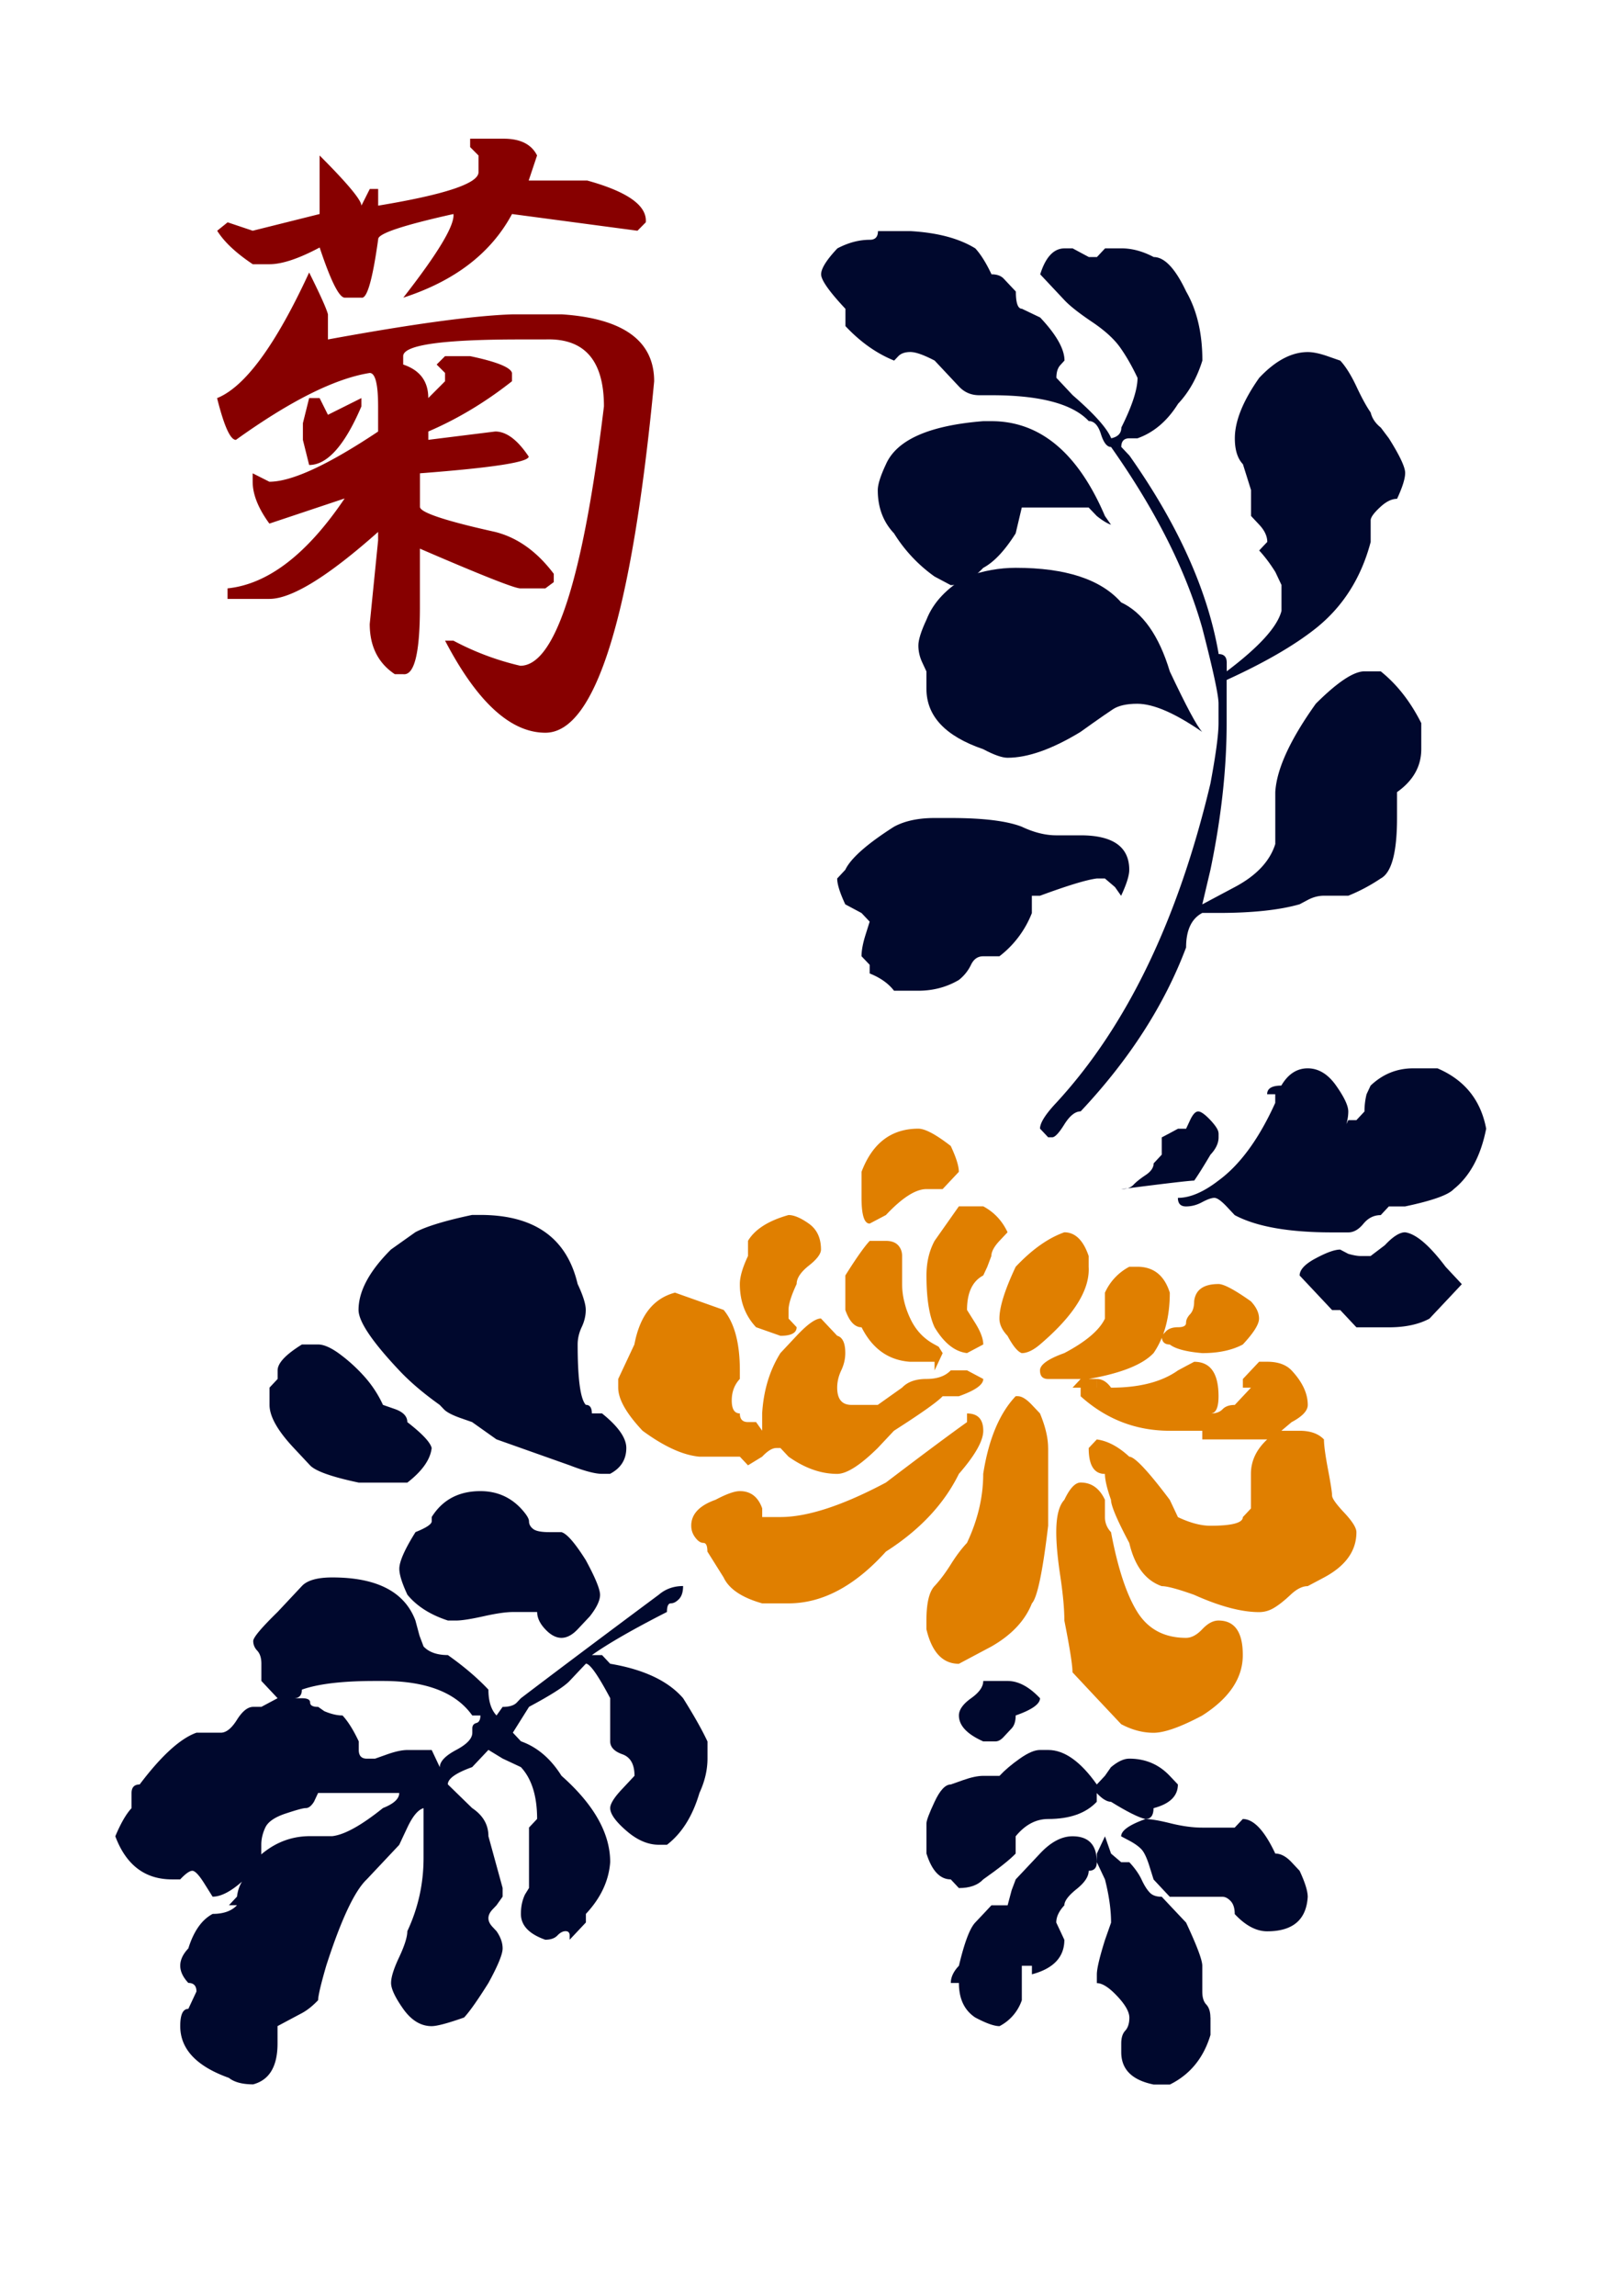 <svg xmlns="http://www.w3.org/2000/svg" viewBox="0 0 139.764 200">
  <path d="M35.492 123.862c0-.496-.355-.875-1.06-1.13l-1.062-.37a9.953 9.953 0 00-1.766-2.63 14.108 14.108 0 00-2.118-1.883c-.705-.5-1.298-.75-1.766-.75h-1.411c-1.416.879-2.118 1.625-2.118 2.254v.75l-.706.754v1.505c0 1.004.706 2.25 2.118 3.755l1.411 1.508c.472.5 1.88 1.008 4.239 1.504h4.243c1.294-1.004 2.004-2.008 2.117-3.012-.12-.504-.827-1.25-2.121-2.255zM61.643 151.67c-.468-1.004-1.178-2.258-2.118-3.758-1.298-1.505-3.42-2.509-6.36-3.005l-.706-.754h-.883c1.412-1 3.59-2.255 6.538-3.755 0-.5.113-.754.35-.754.235 0 .468-.13.706-.375.234-.25.351-.625.351-1.13-.826 0-1.532.255-2.121.759-4.707 3.5-8.716 6.505-12.015 9.014l-.35.37c-.239.255-.654.384-1.239.384l-.532.746c-.472-.5-.706-1.246-.706-2.25-.944-1.005-2.118-2.009-3.533-3.01-.944 0-1.654-.253-2.118-.75l-.354-.939-.355-1.323c-.944-2.5-3.356-3.75-7.244-3.75-1.299 0-2.182.25-2.65.75l-2.117 2.258c-1.412 1.38-2.122 2.222-2.122 2.529 0 .314.117.597.355.847.234.254.355.629.355 1.13v1.5l1.412 1.504-1.412.754h-.71c-.471 0-.943.371-1.415 1.121-.472.754-.94 1.13-1.412 1.13h-2.121c-1.412.504-3.061 2.008-4.949 4.509-.472 0-.706.254-.706.754v1.31c-.472.505-.943 1.323-1.415 2.449.94 2.508 2.589 3.755 4.948 3.755h.706c.468-.5.823-.75 1.057-.75.234 0 .589.374 1.06 1.129l.706 1.125c.94 0 2.118-.754 3.533-2.259.472-.496.71-1.004.71-1.5v-.758c0-.496.113-.996.351-1.505.234-.5.823-.903 1.767-1.218.94-.31 1.524-.476 1.766-.476s.476-.181.71-.556l.355-.758h7.07c0 .504-.476.94-1.416 1.31-1.883 1.513-3.355 2.328-4.416 2.449h-1.94c-1.887 0-3.529.75-4.949 2.254v.754c-.826.5-1.294 1.255-1.415 2.259l-.702.75h.702c-.472.504-1.178.754-2.118.754-.943.5-1.653 1.5-2.121 3.005-.472.5-.706 1-.706 1.508 0 .496.234.997.706 1.5.468 0 .706.25.706.747l-.706 1.512c-.472 0-.706.496-.706 1.5 0 2.001 1.412 3.501 4.239 4.51.468.375 1.174.564 2.117.564 1.42-.383 2.122-1.569 2.122-3.57V176.468l1.415-.755.706-.375c.472-.254.94-.629 1.416-1.129 0-.375.234-1.375.706-3 1.294-4.014 2.472-6.518 3.533-7.523l2.827-3.004.35-.75.356-.755c.468-.996.94-1.56 1.415-1.693v4.327c0 2.259-.475 4.388-1.415 6.389 0 .5-.238 1.254-.706 2.254-.476 1.004-.71 1.75-.71 2.259 0 .5.351 1.254 1.06 2.258.707.996 1.533 1.5 2.473 1.5.468 0 1.416-.254 2.831-.754.468-.5 1.178-1.504 2.118-3.004.823-1.5 1.238-2.509 1.238-3.009 0-.496-.181-1.004-.532-1.504l-.355-.38c-.234-.25-.351-.5-.351-.75 0-.254.117-.5.35-.754l.356-.375.532-.75v-.754l-1.238-4.51c0-1.004-.472-1.814-1.416-2.448l-2.121-2.065c0-.5.706-.996 2.121-1.504l1.416-1.5 1.238.754 1.59.746c.939 1.004 1.415 2.517 1.415 4.513l-.706.75V164.436l-.35.568c-.239.5-.356 1.061-.356 1.69 0 1.004.706 1.75 2.122 2.25.467 0 .822-.12 1.06-.37.238-.25.472-.375.71-.375.234 0 .355.129.355.375v.37l1.416-1.504v-.746c1.29-1.38 2-2.88 2.117-4.513 0-2.5-1.412-5.009-4.243-7.514-.944-1.5-2.117-2.504-3.533-3.004l-.706-.755 1.412-2.25c1.883-1.008 3.061-1.754 3.537-2.259l1.416-1.5c.35 0 1.056 1.004 2.117 3.005v3.759c0 .5.351.879 1.06 1.129.707.25 1.058.875 1.058 1.875l-1.057 1.13c-.71.746-1.06 1.31-1.06 1.681 0 .505.467 1.162 1.41 1.977.94.818 1.884 1.218 2.828 1.218h.71c1.294-.996 2.234-2.497 2.827-4.51.464-1.004.702-2.004.702-3.004v-1.488zm-36.045-3.758c.468 0 .706-.254.706-.75 1.416-.504 3.533-.755 6.365-.755h.705c3.767 0 6.36 1.005 7.776 3.005h.71c0 .375-.12.597-.355.658-.238.064-.35.225-.35.471v.376c0 .504-.469 1.004-1.416 1.504-.944.504-1.416 1.004-1.416 1.5l-.35-.746-.356-.754H35.5c-.472 0-1.06.129-1.767.379l-1.056.375h-.706c-.472 0-.71-.25-.71-.754v-.75c-.472-1.005-.944-1.75-1.416-2.259-.472 0-1-.125-1.589-.375l-.528-.371c-.472 0-.706-.125-.706-.383 0-.25-.238-.371-.706-.371z" fill="#00082d"/>
  <path d="M40.965 12.08h2.916c1.456 0 2.428.483 2.916 1.46l-.73 2.185h5.106c3.52.976 5.219 2.182 5.098 3.638l-.726.734-10.93-1.456c-1.823 3.4-4.981 5.828-9.474 7.284 3.033-3.884 4.489-6.312 4.368-7.284-4.368.972-6.554 1.698-6.554 2.182-.488 3.525-.976 5.223-1.46 5.102h-1.456c-.488 0-1.218-1.456-2.186-4.368-1.823.972-3.283 1.456-4.372 1.456h-1.456c-1.456-.972-2.492-1.94-3.101-2.916l.911-.734 2.186.734 5.828-1.456V13.543c2.428 2.428 3.642 3.888 3.642 4.368l.73-1.452h.73v1.452c5.828-.964 8.744-1.936 8.744-2.912v-1.456l-.73-.734zM26.937 23.734c.972 1.948 1.517 3.162 1.638 3.646v2.186c7.288-1.335 12.632-2.069 16.036-2.186h4.372C54.327 27.744 57 29.692 57 33.21c-1.944 20.408-5.102 30.608-9.478 30.608-3.033 0-5.95-2.674-8.74-8.018h.726a23.767 23.767 0 005.828 2.186c3.037 0 5.465-7.534 7.288-22.594 0-4.009-1.702-5.949-5.106-5.828h-2.186c-6.8 0-10.2.484-10.2 1.456v.73c1.456.488 2.186 1.456 2.186 2.92l1.46-1.464v-.726l-.73-.73.73-.73h2.186c2.307.484 3.525.976 3.646 1.46v.726c-2.311 1.823-4.74 3.283-7.288 4.376v.726l5.832-.726c.968 0 1.94.726 2.912 2.182 0 .492-3.158.976-9.474 1.46v2.92c0 .484 2.186 1.218 6.558 2.186 1.94.492 3.642 1.706 5.102 3.646v.726l-.734.544h-2.186c-.488 0-3.4-1.153-8.744-3.46v5.102c0 4.009-.488 5.957-1.456 5.832h-.73c-1.456-.968-2.186-2.428-2.186-4.372l.73-7.284v-.734c-4.376 3.888-7.534 5.832-9.474 5.832h-3.646v-.916c3.521-.363 6.925-2.972 10.204-7.832l-6.558 2.19c-.976-1.335-1.456-2.553-1.456-3.646v-.734l1.456.734c1.94 0 5.098-1.456 9.474-4.372v-2.19c0-1.94-.246-2.912-.73-2.912-3.037.484-6.925 2.432-11.66 5.828-.492 0-1.032-1.21-1.641-3.638 2.427-.972 5.106-4.622 8.021-10.938zm0 10.938h.912l.726 1.456 2.916-1.456v.722c-1.456 3.408-2.977 5.106-4.554 5.106l-.544-2.186v-1.456z" fill="#870000"/>
  <path d="M54.573 126.113c0-.872-.706-1.876-2.118-3.01h-.883c0-.495-.177-.745-.528-.745-.472-.5-.71-2.259-.71-5.263 0-.5.117-1.009.35-1.505.239-.5.356-1.008.356-1.504 0-.5-.238-1.255-.71-2.259-.944-4.009-3.771-6.01-8.482-6.01h-.71c-2.355.497-4.009 1.005-4.948 1.505l-2.122 1.505c-1.883 1.875-2.827 3.633-2.827 5.263 0 1.004 1.178 2.758 3.537 5.259.94 1.004 2.121 2.005 3.529 3.009l.355.37c.234.255.706.505 1.411.76l1.061.37 2.122 1.504 6.364 2.255c1.295.5 2.234.75 2.827.75h.706c.948-.496 1.42-1.25 1.42-2.254zM51.044 135.885c-.948-1.504-1.654-2.315-2.126-2.44h-1.057c-.705 0-1.177-.093-1.411-.282-.238-.186-.355-.408-.355-.658 0-.25-.238-.62-.706-1.13-.94-.995-2.117-1.503-3.529-1.503-1.887 0-3.303.754-4.243 2.254v.375c0 .25-.472.565-1.411.94-.944 1.504-1.412 2.573-1.412 3.194 0 .5.234 1.254.706 2.263.827 1.004 2.004 1.75 3.533 2.246h.706c.472 0 1.266-.12 2.387-.37 1.118-.25 1.969-.372 2.561-.372h2.118c0 .496.234 1.004.706 1.5.467.5.94.75 1.411.75.472 0 .944-.253 1.416-.75l1.06-1.129c.59-.754.888-1.375.888-1.875-.008-.5-.424-1.505-1.242-3.013zM121.725 68.995c1.415-1 2.117-2.254 2.117-3.75v-2.263c-.944-1.876-2.117-3.376-3.533-4.51h-1.416c-.943 0-2.355.94-4.238 2.816-2.243 3.138-3.42 5.703-3.534 7.707V73.512c-.471 1.505-1.653 2.755-3.533 3.751l-2.827 1.504.71-3.008c.94-4.51 1.412-8.768 1.412-12.777v-3.759c3.299-1.505 5.892-3.005 7.78-4.505 2.35-1.876 3.944-4.384 4.77-7.514V45.32c0-.25.263-.625.795-1.12.529-.5 1.029-.755 1.505-.755.468-1.008.705-1.754.705-2.258 0-.5-.471-1.505-1.415-3.005l-.706-.94c-.472-.375-.766-.815-.883-1.315-.351-.496-.767-1.254-1.238-2.258-.472-1.005-.944-1.755-1.412-2.259l-1.06-.37c-.71-.25-1.3-.376-1.767-.376-1.412 0-2.827.746-4.24 2.25-1.415 2.01-2.12 3.763-2.12 5.264 0 1.004.233 1.758.705 2.254l.355 1.13.351 1.12v2.255l.71.759c.468.496.706 1.004.706 1.504l-.355.371-.351.375c.468.504.944 1.125 1.416 1.884l.528 1.12v2.255c-.351 1.38-1.94 3.13-4.771 5.264v-.755c0-.496-.234-.746-.702-.746-.944-5.513-3.533-11.272-7.776-17.29l-.71-.75c0-.5.234-.754.71-.754h.702c1.415-.5 2.597-1.505 3.537-3.009.94-.996 1.65-2.259 2.117-3.763 0-2.371-.472-4.38-1.411-6.01-.944-2-1.888-3.004-2.828-3.004-.947-.5-1.887-.758-2.827-.758h-1.411l-.71.758h-.706l-.702-.375-.706-.38h-.71c-.943 0-1.649.76-2.12 2.26l2.12 2.258c.472.5 1.267 1.125 2.388 1.88 1.117.75 1.944 1.5 2.472 2.254.529.75 1.029 1.625 1.5 2.626 0 1.004-.471 2.448-1.41 4.323 0 .504-.295.81-.884.94-.355-.871-1.476-2.126-3.356-3.755l-1.42-1.513c0-.5.118-.87.356-1.12l.35-.384c0-.996-.705-2.25-2.12-3.75l-1.586-.759c-.355 0-.532-.496-.532-1.5l-1.061-1.126c-.238-.25-.589-.375-1.06-.375-.473-1.004-.945-1.75-1.412-2.258-1.42-.875-3.304-1.371-5.655-1.505h-2.827c0 .505-.238.755-.706.755-.948 0-1.887.254-2.831.75-.944 1.004-1.416 1.758-1.416 2.258s.71 1.505 2.118 3.005v1.504c1.298 1.384 2.71 2.384 4.246 3.005l.351-.37c.234-.25.59-.376 1.061-.376.468 0 1.174.254 2.117.746l2.118 2.259c.472.504 1.06.758 1.766.758h1.061c4.239 0 7.07.746 8.482 2.25.472 0 .823.376 1.06 1.13.235.754.529 1.129.884 1.129 3.888 5.513 6.538 10.773 7.95 15.782.939 3.634 1.415 5.828 1.415 6.57v1.694c0 1.008-.238 2.758-.706 5.263-2.827 11.906-7.308 21.17-13.434 27.809-.944 1.004-1.416 1.754-1.416 2.25l.71.754h.355c.238 0 .589-.37 1.056-1.125.472-.75.944-1.13 1.42-1.13 4.239-4.508 7.3-9.263 9.188-14.277 0-1.504.467-2.508 1.411-3.008h1.416c2.94 0 5.3-.25 7.066-.755l.706-.375c.472-.25.94-.37 1.415-.37h2.122a15.4 15.4 0 002.827-1.505c.94-.5 1.416-2.255 1.416-5.263v-2.251z" fill="#00082d"/>
  <path d="M98.397 75.759c0-2-1.416-3.005-4.239-3.005h-2.125c-.944 0-1.944-.25-3.001-.75-1.303-.504-3.36-.758-6.191-.758h-1.412c-1.411 0-2.593.25-3.529.758-2.359 1.504-3.775 2.759-4.247 3.755l-.705.754c0 .5.238 1.254.705 2.254l1.416.755.71.75-.355 1.13c-.238.753-.355 1.382-.355 1.883l.71.746v.754c.94.375 1.645.88 2.121 1.504h2.118c1.294 0 2.472-.314 3.529-.935a3.71 3.71 0 001.06-1.32c.238-.5.59-.745 1.061-.745h1.416a8.765 8.765 0 002.827-3.763v-1.509h.706c2.36-.87 4.005-1.379 4.949-1.504h.71l.879.75.532.758c.472-1.008.71-1.758.71-2.262zM95.57 44.945c.472.376.883.634 1.238.759l-.529-.759c-2.355-5.509-5.658-8.263-9.897-8.263h-.706c-4.71.375-7.542 1.625-8.481 3.758-.472 1.005-.71 1.755-.71 2.255 0 1.508.472 2.763 1.415 3.759a13.039 13.039 0 003.53 3.759l1.411.75c.94 0 1.888-.5 2.831-1.504.94-.5 1.88-1.5 2.828-3.005l.532-2.25H94.86z" fill="#00082d"/>
  <path d="M101.93 58.477c-.944-3.126-2.36-5.135-4.239-6.01-1.766-2.008-4.832-3.012-9.187-3.012-1.416 0-2.828.254-4.243.758-1.767 1.004-2.945 2.258-3.533 3.759-.472 1.008-.706 1.754-.706 2.254 0 .504.113 1.004.35 1.5l.352.755v1.508c0 2.384 1.65 4.134 4.948 5.263.94.5 1.65.747 2.118.747 1.766 0 3.888-.747 6.364-2.255l1.057-.754c.705-.5 1.294-.904 1.766-1.218.472-.31 1.178-.476 2.118-.476 1.415 0 3.299.823 5.654 2.448-.464-.504-1.403-2.263-2.82-5.267zM95.57 155.422c-1.412-2-2.828-3.005-4.24-3.005h-.709c-.468 0-1.057.254-1.763.754-.71.5-1.302 1-1.766 1.5h-1.416c-.472 0-1.06.125-1.766.375l-1.065.376c-.472 0-.944.504-1.412 1.512-.471 1.004-.705 1.625-.705 1.875v2.63c.472 1.5 1.177 2.25 2.117 2.25l.706.755c.944 0 1.653-.25 2.121-.754 1.416-.997 2.356-1.75 2.828-2.251v-1.504c.822-1.005 1.766-1.505 2.827-1.505 1.883 0 3.295-.496 4.239-1.5v-.758c.471.504.883.758 1.238.758 1.415.871 2.412 1.375 3 1.5.472 0 .71-.314.71-.943 1.412-.372 2.122-1.053 2.122-2.065l-.71-.75c-.944-1-2.122-1.5-3.53-1.5-.475 0-1.003.25-1.592.745l-.529.754z" fill="#00082d"/>
  <path d="M93.452 159.935c-.948 0-1.891.5-2.831 1.504l-2.117 2.25-.355.944-.351 1.315h-1.412l-.706.754-.705.746c-.476.505-.944 1.763-1.42 3.763-.472.496-.706.997-.706 1.5h.706c0 1.376.472 2.376 1.42 3.005.94.5 1.645.755 2.117.755a3.991 3.991 0 001.944-2.259v-3h.88v.745c1.879-.5 2.826-1.5 2.826-3.004l-.35-.75-.355-.755c0-.5.238-.996.705-1.5 0-.375.355-.847 1.061-1.412.706-.564 1.06-1.092 1.06-1.597.473 0 .707-.25.707-.754 0-1.5-.71-2.25-2.118-2.25zM105.467 175.72c0-.5-.121-.879-.355-1.129-.238-.25-.35-.621-.35-1.13v-2.245c0-.505-.473-1.755-1.412-3.764l-.706-.746-.71-.754-.706-.75c-.472 0-.823-.121-1.057-.38-.237-.25-.471-.62-.705-1.128-.238-.5-.593-.997-1.061-1.5h-.71l-.883-.75-.529-1.505-.71 1.504v.75l.356.754.354.75c.351 1.388.529 2.634.529 3.76l-.529 1.504c-.471 1.504-.71 2.508-.71 3.005v.758c.473 0 1.061.375 1.767 1.125.71.75 1.065 1.38 1.065 1.88s-.121.875-.35 1.129c-.239.25-.356.62-.356 1.13v.75c0 1.504.94 2.435 2.827 2.818h1.412c1.766-.875 2.94-2.323 3.537-4.323v-1.513zM106.173 98.687c0-.25-.238-.629-.706-1.13-.472-.5-.83-.753-1.06-.753-.239 0-.473.254-.707.754l-.35.75h-.706l-.71.383-.706.371v1.505l-.706.758c0 .37-.238.718-.71 1.028-.471.315-.822.597-1.056.847-.238.246-.589.371-1.06.371 3.887-.5 6.008-.746 6.363-.746.351-.5.82-1.254 1.416-2.258.468-.496.706-1.005.706-1.505v-.375zM113.243 162.943l-.706-.754c-.472-.5-.944-.75-1.416-.75-.471-1.004-.943-1.754-1.415-2.259-.472-.5-.948-.75-1.416-.75l-.706.75h-2.827c-.827 0-1.738-.125-2.738-.37-1.005-.25-1.739-.376-2.21-.376-1.412.5-2.118 1.009-2.118 1.505l.71.375c.468.25.823.504 1.06.758.235.25.473.75.706 1.504l.351 1.122 1.412 1.508H106.527c.239 0 .473.125.71.375.234.25.351.63.351 1.13.94 1.004 1.884 1.5 2.828 1.5 2.234 0 3.412-1.005 3.533-3.005-.004-.508-.238-1.258-.706-2.263zM90.621 147.912c-.944-1-1.884-1.505-2.827-1.505h-2.118c0 .505-.355 1.005-1.06 1.505-.706.504-1.061 1.004-1.061 1.5 0 .88.71 1.63 2.121 2.259h1.057c.234 0 .468-.121.706-.375l.706-.755c.234-.25.355-.62.355-1.129 1.415-.496 2.121-.996 2.121-1.5z" fill="#00082d"/>
  <path d="M85.676 120.103l-1.415-.75h-1.416c-.472.5-1.178.75-2.117.75-.944 0-1.65.254-2.122.754l-1.06.75-1.061.755h-2.3c-.822 0-1.237-.5-1.237-1.505 0-.5.117-1.004.355-1.504.234-.496.35-1 .35-1.508 0-.876-.237-1.372-.705-1.505l-1.416-1.504c-.472 0-1.178.504-2.117 1.504l-1.412 1.505c-.944 1.508-1.472 3.258-1.593 5.259v1.504l-.532-.75h-.702c-.476 0-.71-.25-.71-.754-.472 0-.706-.375-.706-1.13 0-.75.238-1.37.706-1.875v-.75c0-2.38-.472-4.13-1.412-5.26l-4.238-1.504c-1.888.5-3.066 2-3.538 4.51l-.705 1.504-.706 1.504v.754c0 1.005.706 2.25 2.121 3.755 1.884 1.384 3.533 2.13 4.949 2.259h3.529l.71.754 1.234-.754c.472-.5.883-.754 1.238-.754h.355l.706.754c1.415 1.004 2.827 1.5 4.239 1.5.826 0 2.004-.75 3.533-2.254l1.415-1.505c2.352-1.504 3.767-2.5 4.24-3.004h1.41c1.425-.505 2.13-1 2.13-1.505zm0 4.51c0-1-.472-1.505-1.415-1.505v.754c-1.416 1.008-3.775 2.759-7.066 5.263-3.775 2.005-6.837 3.005-9.188 3.005h-1.593v-.754c-.35-.996-1.004-1.504-1.944-1.504-.472 0-1.178.254-2.121.754-1.412.5-2.118 1.254-2.118 2.25 0 .383.113.726.351 1.037.234.314.468.468.706.468.234 0 .35.254.35.754l1.416 2.258c.468 1.005 1.593 1.755 3.356 2.255h2.299c2.944 0 5.771-1.504 8.486-4.51 2.94-1.875 5.061-4.133 6.356-6.767 1.42-1.63 2.125-2.883 2.125-3.759zm-14.14-15.782c0-1.005-.35-1.755-1.06-2.259-.706-.5-1.295-.746-1.767-.746-1.767.496-2.944 1.254-3.533 2.25v1.319c-.476 1.004-.71 1.82-.71 2.44 0 1.505.472 2.755 1.412 3.76l2.125.75c.94 0 1.412-.255 1.412-.75l-.706-.755v-.75c0-.5.238-1.254.706-2.259 0-.5.35-1.032 1.06-1.597.71-.556 1.061-1.032 1.061-1.403zm9.897 8.268c-.943-.5-1.65-1.255-2.117-2.259-.472-.996-.71-2.004-.71-3.005v-2.44c0-.37-.117-.685-.35-.94-.239-.25-.59-.379-1.057-.379h-1.416c-.472.505-1.182 1.509-2.125 3.013v3.009c.354 1.004.826 1.504 1.415 1.504.944 1.876 2.356 2.88 4.243 3.005h2.117v.754l.706-1.508-.35-.557zm1.412-17.287c-1.295-1.004-2.234-1.508-2.823-1.508-2.356 0-4.005 1.254-4.953 3.759v2.259c0 1.504.238 2.25.71 2.25l1.416-.746c1.411-1.504 2.589-2.259 3.529-2.259h1.411l1.412-1.504c.004-.496-.23-1.242-.702-2.25zm4.949 7.514c-.472-1.008-1.178-1.754-2.118-2.258h-2.125l-2.118 3.008c-.471.88-.705 1.88-.705 3.013 0 2 .238 3.5.705 4.51.823 1.375 1.767 2.129 2.828 2.25l1.415-.75c0-.5-.238-1.13-.705-1.876l-.71-1.13c0-1.504.472-2.508 1.415-3.004l.351-.754.355-.94c0-.37.234-.814.706-1.319zm3.533 18.787c0-.872-.238-1.876-.71-3.01l-.706-.745c-.472-.5-.88-.754-1.238-.754H88.5c-1.416 1.5-2.36 3.758-2.828 6.763 0 2.013-.472 4.013-1.415 6.014-.476.504-.944 1.129-1.416 1.883-.472.75-.944 1.38-1.412 1.876-.471.504-.705 1.504-.705 3.004v.758c.471 2 1.415 3.01 2.827 3.01l2.831-1.505c1.767-1.008 2.94-2.263 3.533-3.76.468-.5.94-2.758 1.416-6.767V126.113zm3.533-16.718c-.468-1.38-1.178-2.065-2.122-2.065-1.411.5-2.827 1.505-4.238 3.005-.948 2.008-1.416 3.513-1.416 4.509 0 .504.234 1.004.706 1.504.472.88.883 1.384 1.242 1.505.464 0 .996-.25 1.585-.75 2.944-2.509 4.36-4.756 4.243-6.764zm.71 11.462l-.706-.754h.706-.706c2.827-.5 4.707-1.246 5.654-2.258.94-1.372 1.412-3.122 1.412-5.256-.472-1.504-1.412-2.258-2.827-2.258H98.4a4.754 4.754 0 00-2.122 2.258v2.255c-.471 1.004-1.653 2.009-3.537 3.005-1.411.504-2.121 1.012-2.121 1.508 0 .5.234.75.71.75h2.831l-.706.754h.706v.75c2.234 2.01 4.828 3.005 7.772 3.005h2.827v.755h5.655c-.944.879-1.416 1.875-1.416 3.004v3.009l-.706.754c0 .5-.944.75-2.827.75-.83 0-1.767-.25-2.827-.75l-.355-.754-.355-.75c-1.884-2.509-3.065-3.76-3.53-3.76-.943-.874-1.887-1.378-2.83-1.503l-.706.75c0 1.508.472 2.254 1.415 2.254 0 .504.174 1.255.529 2.259 0 .5.528 1.754 1.593 3.755.468 2.008 1.412 3.262 2.823 3.759.476 0 1.416.254 2.831.758 2.235 1.004 4.122 1.504 5.655 1.504.468 0 .911-.129 1.323-.383.415-.25.883-.621 1.415-1.121.529-.5 1.029-.758 1.5-.758l.71-.376.706-.375c1.884-1.004 2.828-2.315 2.828-3.948 0-.375-.351-.94-1.057-1.694-.706-.75-1.065-1.25-1.065-1.504s-.113-1-.35-2.25c-.239-1.255-.356-2.13-.356-2.63-.476-.5-1.177-.755-2.117-.755h-1.593l.887-.75c.94-.496 1.412-1 1.412-1.5 0-1.004-.472-2.005-1.412-3.009-.472-.496-1.178-.754-2.121-.754h-.706l-1.416 1.504v.754h.706l-1.412 1.505c-.471 0-.822.125-1.06.37-.238.255-.59.376-1.061.376.468 0 .706-.496.706-1.5 0-2.005-.706-3.005-2.122-3.005l-.705.371-.706.38c-1.416 1.003-3.36 1.503-5.832 1.503-.355-.5-.766-.754-1.238-.754v.75zm10.603 20.287c-.476 0-.944.258-1.416.758s-.944.75-1.411.75c-1.888 0-3.3-.75-4.243-2.25-.94-1.504-1.706-3.82-2.295-6.957a1.85 1.85 0 01-.529-1.315v-1.5c-.471-1.004-1.177-1.505-2.117-1.505-.472 0-.944.5-1.42 1.505-.471.5-.705 1.436-.705 2.815 0 1.004.117 2.287.355 3.852.233 1.568.35 2.855.35 3.847.472 2.384.71 3.888.71 4.51l2.118 2.262 2.121 2.254c.94.5 1.88.75 2.827.75.94 0 2.356-.5 4.24-1.504 2.355-1.5 3.532-3.255 3.532-5.259.004-2.009-.706-3.013-2.117-3.013zm-10.603-21.04h-.706l.706.753zm13.426-6.764c-1.412-.997-2.355-1.505-2.823-1.505-1.303 0-2.009.504-2.122 1.505 0 .504-.12.879-.355 1.125-.238.258-.35.504-.35.758s-.238.375-.706.375c-.472 0-.827.125-1.061.375l-.355.375c0 .505.238.755.706.755.472.37 1.416.629 2.827.75 1.416 0 2.59-.25 3.533-.75.94-1.009 1.416-1.755 1.416-2.259 0-.5-.238-1-.71-1.504z" fill="#e07f00"/>
  <path d="M129.497 98.304c-.472-2.5-1.888-4.25-4.243-5.255h-2.118c-1.415 0-2.654.5-3.71 1.504l-.351.75a6.237 6.237 0 00-.182 1.505l-.705.754h-.706l-1.416 3.005c.94-1.505 1.416-2.755 1.416-3.76 0-.5-.351-1.245-1.061-2.254-.706-1.004-1.537-1.504-2.476-1.504-.944 0-1.71.5-2.3 1.504-.822 0-1.233.25-1.233.75h.705v.755c-1.415 3.13-3.065 5.388-4.948 6.767-1.303 1.004-2.477 1.505-3.533 1.505 0 .5.234.746.706.746.467 0 .94-.117 1.411-.375.472-.25.823-.371 1.06-.371.235 0 .59.25 1.062.746l.71.758c1.883 1.004 4.71 1.504 8.481 1.504h1.416c.468 0 .911-.25 1.323-.758.415-.5.911-.746 1.504-.746l.706-.758h1.415c2.352-.496 3.767-.996 4.24-1.505 1.41-1.129 2.359-2.883 2.827-5.267zM125.963 110.335c-1.415-1.88-2.593-2.88-3.533-3.005-.471 0-1.064.375-1.766 1.126l-1.238.94h-.884c-.237 0-.588-.057-1.06-.19l-.706-.371c-.472 0-1.178.25-2.117.754-.944.496-1.416 1.004-1.416 1.504l1.416 1.505 1.411 1.504h.71l1.412 1.504h2.827c1.415 0 2.59-.25 3.533-.754 1.416-1.504 2.355-2.5 2.823-3.005z" fill="#00082d"/>
</svg>